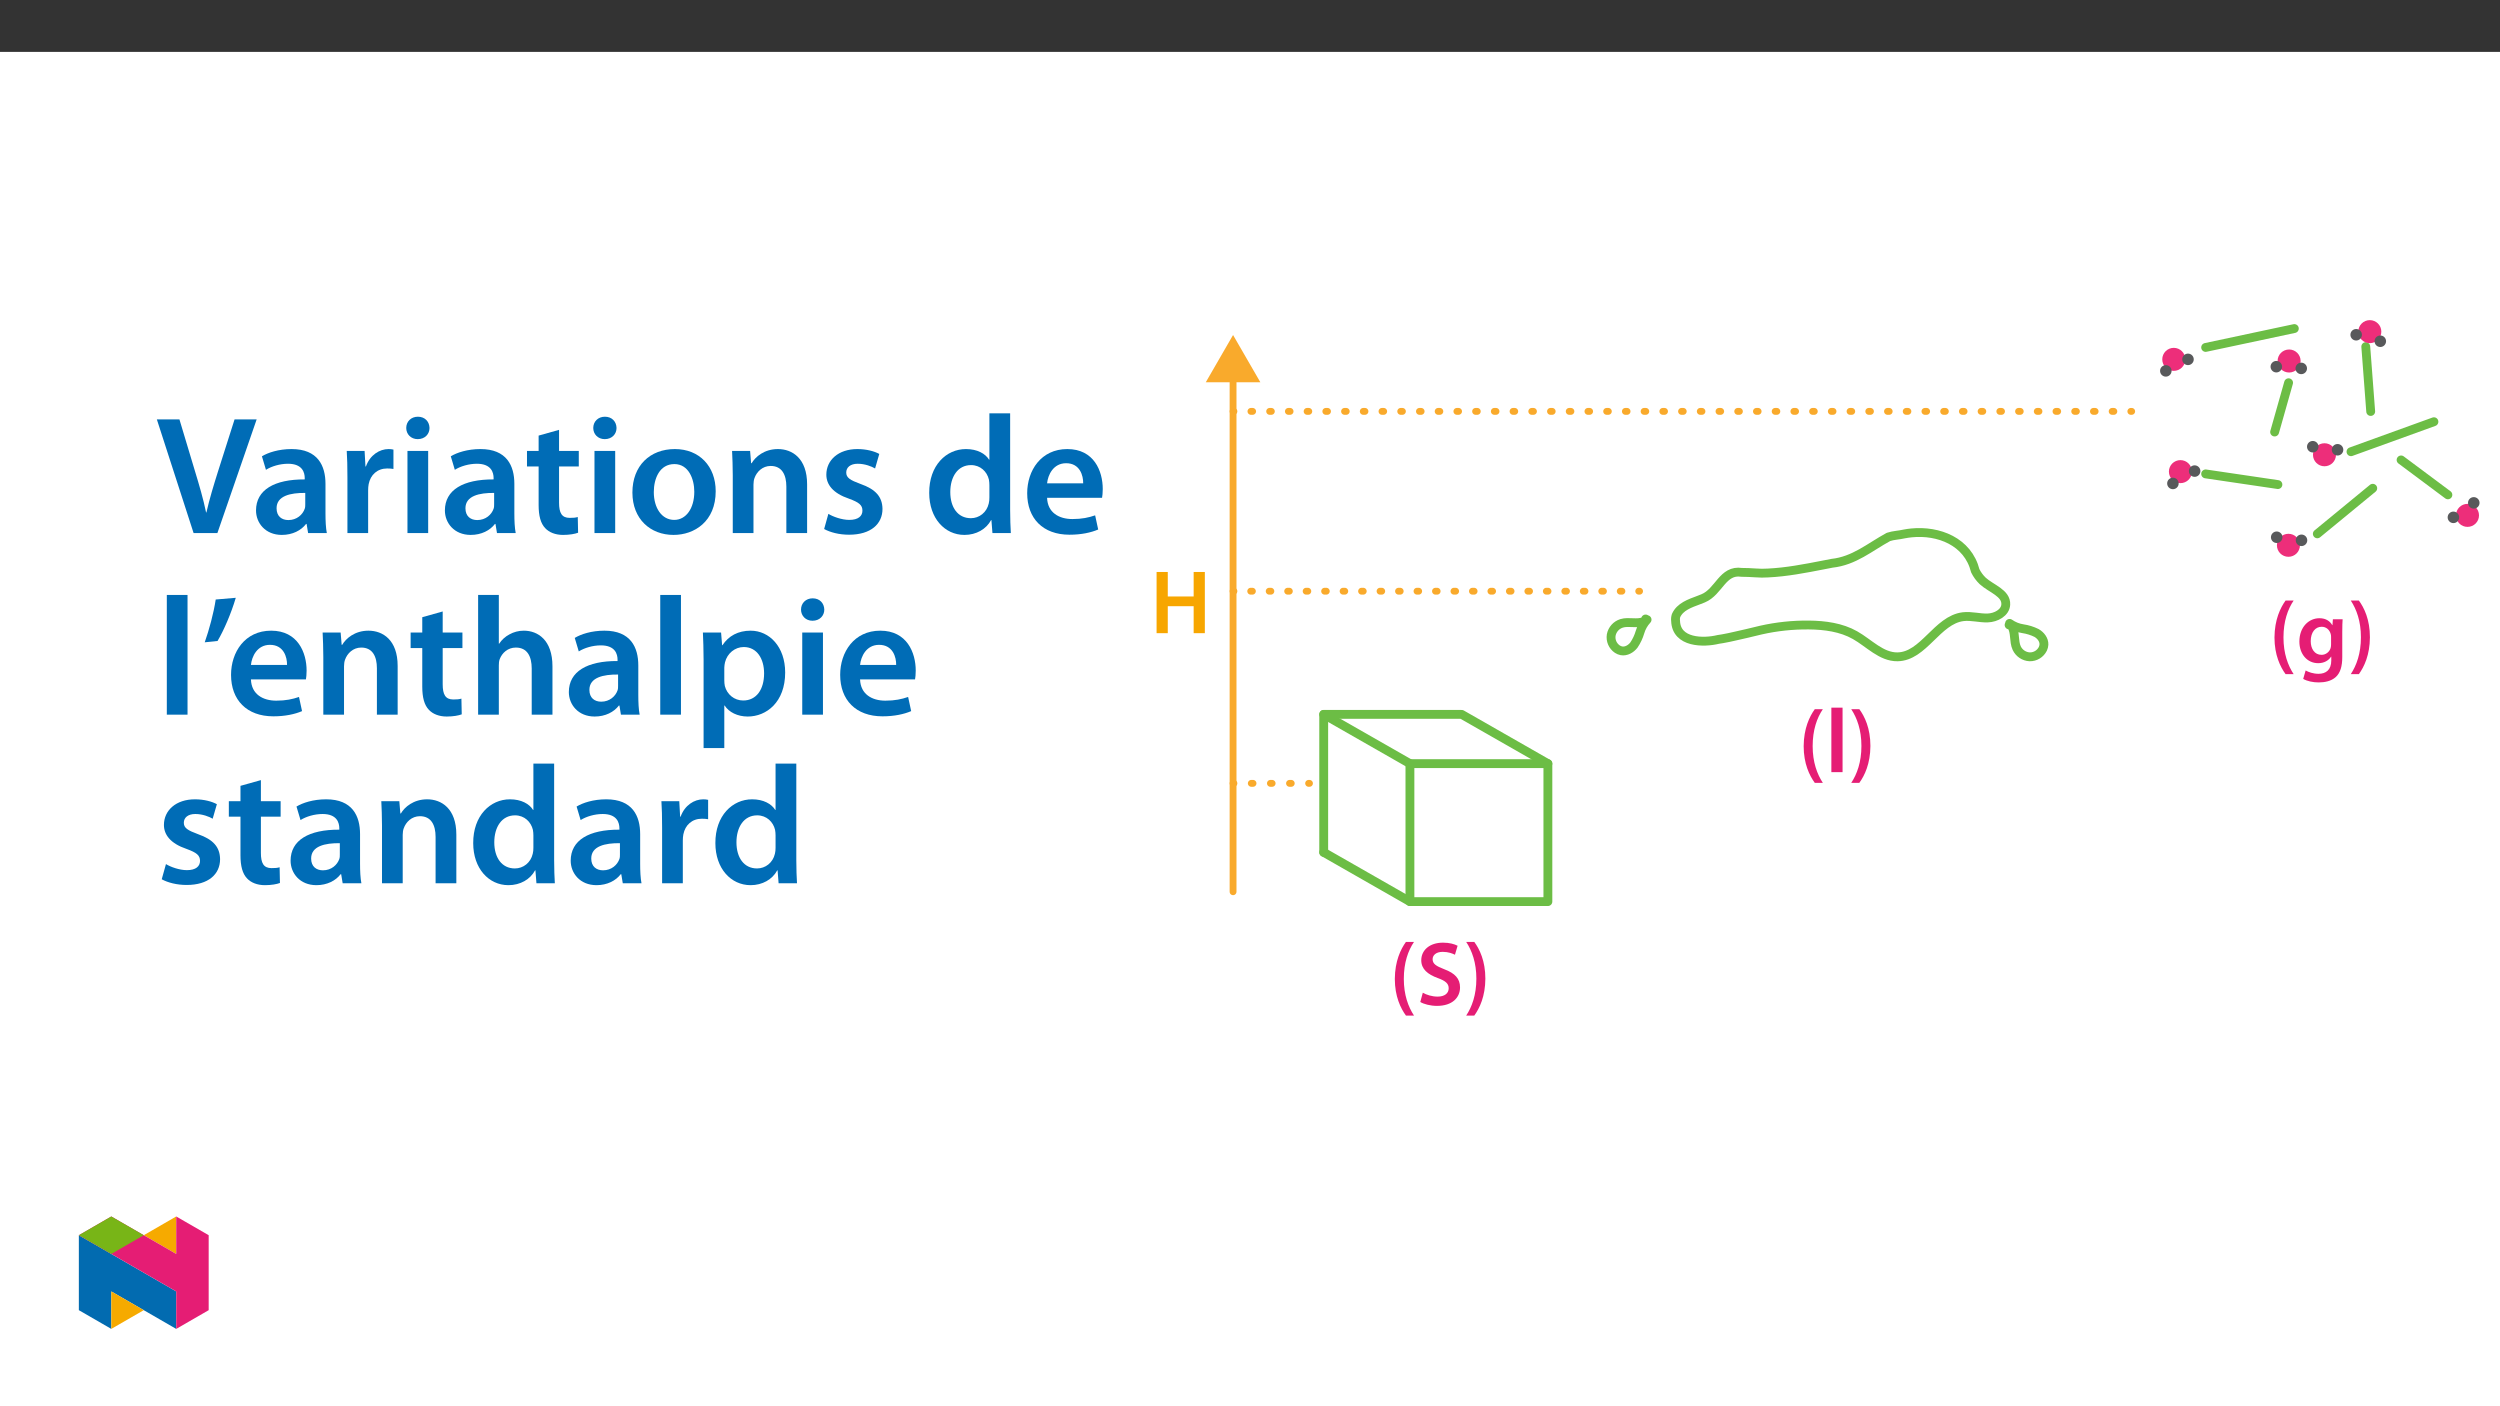 ﻿<?xml version="1.0" encoding="utf-8"?>
<svg xmlns="http://www.w3.org/2000/svg" xmlns:xlink="http://www.w3.org/1999/xlink" viewBox="0 0 960 540" version="1.1">
  <rect x="0" y="0" width="960" height="540" fill="#333333" stroke="none"/>
  <defs>
    <g>
      <symbol overflow="visible" id="glyph0-0">
        <path style="stroke:none;" d="M 0 0 L 17.438 0 L 17.438 -24.406 L 0 -24.406 Z M 8.719 -13.781 L 2.797 -22.672 L 14.641 -22.672 Z M 9.766 -12.203 L 15.688 -21.094 L 15.688 -3.312 Z M 2.797 -1.75 L 8.719 -10.641 L 14.641 -1.75 Z M 1.75 -21.094 L 7.672 -12.203 L 1.75 -3.312 Z M 1.75 -21.094 " />
      </symbol>
      <symbol overflow="visible" id="glyph0-1">
        <path style="stroke:none;" d="M 6.422 -24.172 C 4.391 -21.344 2.203 -16.812 2.156 -9.969 C 2.156 -3.25 4.391 1.328 6.422 4.109 L 9.516 4.109 C 7.328 0.766 5.609 -3.797 5.609 -9.969 C 5.609 -16.25 7.281 -20.859 9.516 -24.172 Z M 6.422 -24.172 " />
      </symbol>
      <symbol overflow="visible" id="glyph0-2">
        <path style="stroke:none;" d="M 1.438 -1.109 C 2.719 -0.312 5.297 0.391 7.812 0.391 C 13.844 0.391 16.703 -2.891 16.703 -6.703 C 16.703 -10.078 14.75 -12.141 10.672 -13.672 C 7.531 -14.891 6.172 -15.734 6.172 -17.547 C 6.172 -18.938 7.328 -20.359 10.047 -20.359 C 12.234 -20.359 13.875 -19.703 14.75 -19.25 L 15.766 -22.703 C 14.547 -23.328 12.688 -23.891 10.156 -23.891 C 5.016 -23.891 1.812 -21 1.812 -17.125 C 1.812 -13.734 4.297 -11.688 8.203 -10.281 C 11.156 -9.203 12.344 -8.156 12.344 -6.375 C 12.344 -4.469 10.812 -3.172 8.094 -3.172 C 5.891 -3.172 3.766 -3.875 2.406 -4.672 Z M 1.438 -1.109 " />
      </symbol>
      <symbol overflow="visible" id="glyph0-3">
        <path style="stroke:none;" d="M 4.078 4.109 C 6.109 1.297 8.297 -3.25 8.328 -10.047 C 8.328 -16.875 6.109 -21.406 4.078 -24.172 L 0.969 -24.172 C 3.172 -20.828 4.875 -16.25 4.875 -10.047 C 4.875 -3.844 3.172 0.797 0.969 4.109 Z M 4.078 4.109 " />
      </symbol>
      <symbol overflow="visible" id="glyph0-4">
        <path style="stroke:none;" d="M 17.688 -12.109 C 17.688 -14.438 17.75 -15.828 17.828 -16.984 L 14.094 -16.984 L 13.922 -14.719 L 13.844 -14.719 C 13.047 -16.109 11.547 -17.375 8.922 -17.375 C 4.844 -17.375 1.219 -13.984 1.219 -8.406 C 1.219 -3.594 4.219 -0.109 8.438 -0.109 C 10.703 -0.109 12.422 -1.109 13.391 -2.609 L 13.469 -2.609 L 13.469 -1.156 C 13.469 2.516 11.375 3.969 8.578 3.969 C 6.516 3.969 4.703 3.312 3.625 2.688 L 2.688 5.922 C 4.156 6.797 6.453 7.281 8.609 7.281 C 10.953 7.281 13.422 6.797 15.172 5.234 C 16.953 3.625 17.688 1.078 17.688 -2.469 Z M 13.391 -7.422 C 13.391 -6.938 13.359 -6.344 13.219 -5.922 C 12.734 -4.359 11.328 -3.312 9.734 -3.312 C 7.047 -3.312 5.578 -5.656 5.578 -8.547 C 5.578 -12 7.359 -14.094 9.766 -14.094 C 11.578 -14.094 12.797 -12.906 13.25 -11.328 C 13.359 -10.984 13.391 -10.609 13.391 -10.188 Z M 13.391 -7.422 " />
      </symbol>
      <symbol overflow="visible" id="glyph0-5">
        <path style="stroke:none;" d="M 2.297 0 L 6.594 0 L 6.594 -24.766 L 2.297 -24.766 Z M 2.297 0 " />
      </symbol>
      <symbol overflow="visible" id="glyph0-6">
        <path style="stroke:none;" d="M 2.469 -23.5 L 2.469 0 L 6.766 0 L 6.766 -10.359 L 16.703 -10.359 L 16.703 0 L 21 0 L 21 -23.5 L 16.703 -23.5 L 16.703 -14.094 L 6.766 -14.094 L 6.766 -23.5 Z M 2.469 -23.5 " />
      </symbol>
      <symbol overflow="visible" id="glyph1-0">
        <path style="stroke:none;" d="M 0 0 L 32.375 0 L 32.375 -45.328 L 0 -45.328 Z M 16.188 -25.578 L 5.188 -42.094 L 27.188 -42.094 Z M 18.125 -22.656 L 29.141 -39.172 L 29.141 -6.156 Z M 5.188 -3.234 L 16.188 -19.75 L 27.188 -3.234 Z M 3.234 -39.172 L 14.25 -22.656 L 3.234 -6.156 Z M 3.234 -39.172 " />
      </symbol>
      <symbol overflow="visible" id="glyph1-1">
        <path style="stroke:none;" d="M 23.703 0 L 38.781 -43.641 L 30.297 -43.641 L 23.953 -23.703 C 22.281 -18.391 20.656 -13.078 19.484 -7.906 L 19.359 -7.906 C 18.266 -13.203 16.766 -18.266 15.094 -23.766 L 9.125 -43.641 L 0.453 -43.641 L 14.562 0 Z M 23.703 0 " />
      </symbol>
      <symbol overflow="visible" id="glyph1-2">
        <path style="stroke:none;" d="M 28.75 -18.906 C 28.75 -25.828 25.828 -32.25 15.734 -32.25 C 10.75 -32.25 6.672 -30.891 4.344 -29.469 L 5.891 -24.281 C 8.031 -25.641 11.266 -26.609 14.375 -26.609 C 19.938 -26.609 20.781 -23.188 20.781 -21.109 L 20.781 -20.594 C 9.125 -20.656 2.078 -16.578 2.078 -8.672 C 2.078 -3.891 5.641 0.719 11.984 0.719 C 16.125 0.719 19.422 -1.031 21.297 -3.5 L 21.5 -3.5 L 22.078 0 L 29.266 0 C 28.875 -1.938 28.75 -4.734 28.75 -7.578 Z M 20.984 -11.078 C 20.984 -10.484 20.984 -9.906 20.781 -9.328 C 20 -7.062 17.734 -4.984 14.5 -4.984 C 11.984 -4.984 9.969 -6.406 9.969 -9.516 C 9.969 -14.312 15.344 -15.469 20.984 -15.406 Z M 20.984 -11.078 " />
      </symbol>
      <symbol overflow="visible" id="glyph1-3">
        <path style="stroke:none;" d="M 4.281 0 L 12.234 0 L 12.234 -16.375 C 12.234 -17.219 12.297 -18.062 12.438 -18.781 C 13.141 -22.406 15.797 -24.797 19.547 -24.797 C 20.531 -24.797 21.234 -24.734 21.953 -24.609 L 21.953 -32.047 C 21.297 -32.188 20.844 -32.25 20.078 -32.25 C 16.641 -32.25 12.953 -29.984 11.391 -25.578 L 11.203 -25.578 L 10.875 -31.531 L 4.016 -31.531 C 4.203 -28.75 4.281 -25.641 4.281 -21.375 Z M 4.281 0 " />
      </symbol>
      <symbol overflow="visible" id="glyph1-4">
        <path style="stroke:none;" d="M 12.234 0 L 12.234 -31.531 L 4.281 -31.531 L 4.281 0 Z M 8.281 -44.672 C 5.641 -44.672 3.812 -42.797 3.812 -40.344 C 3.812 -38.016 5.562 -36.062 8.219 -36.062 C 11 -36.062 12.75 -38.016 12.75 -40.344 C 12.688 -42.797 11 -44.672 8.281 -44.672 Z M 8.281 -44.672 " />
      </symbol>
      <symbol overflow="visible" id="glyph1-5">
        <path style="stroke:none;" d="M 5.562 -37.422 L 5.562 -31.531 L 1.094 -31.531 L 1.094 -25.578 L 5.562 -25.578 L 5.562 -10.75 C 5.562 -6.609 6.344 -3.688 8.094 -1.875 C 9.578 -0.266 11.984 0.719 14.953 0.719 C 17.422 0.719 19.547 0.328 20.719 -0.125 L 20.594 -6.156 C 19.688 -5.891 18.906 -5.828 17.484 -5.828 C 14.438 -5.828 13.406 -7.766 13.406 -11.656 L 13.406 -25.578 L 20.984 -25.578 L 20.984 -31.531 L 13.406 -31.531 L 13.406 -39.625 Z M 5.562 -37.422 " />
      </symbol>
      <symbol overflow="visible" id="glyph1-6">
        <path style="stroke:none;" d="M 18.578 -32.25 C 9.062 -32.25 2.266 -25.906 2.266 -15.547 C 2.266 -5.375 9.188 0.719 18.062 0.719 C 26.094 0.719 34.25 -4.469 34.25 -16.062 C 34.25 -25.641 27.969 -32.25 18.578 -32.25 Z M 18.391 -26.484 C 23.828 -26.484 26.031 -20.781 26.031 -15.859 C 26.031 -9.453 22.859 -5.047 18.328 -5.047 C 13.531 -5.047 10.484 -9.641 10.484 -15.734 C 10.484 -20.984 12.75 -26.484 18.391 -26.484 Z M 18.391 -26.484 " />
      </symbol>
      <symbol overflow="visible" id="glyph1-7">
        <path style="stroke:none;" d="M 4.281 0 L 12.234 0 L 12.234 -18.578 C 12.234 -19.484 12.375 -20.469 12.625 -21.109 C 13.469 -23.5 15.672 -25.766 18.844 -25.766 C 23.188 -25.766 24.859 -22.344 24.859 -17.812 L 24.859 0 L 32.828 0 L 32.828 -18.719 C 32.828 -28.688 27.125 -32.25 21.625 -32.25 C 16.375 -32.25 12.953 -29.266 11.531 -26.812 L 11.328 -26.812 L 10.938 -31.531 L 4.016 -31.531 C 4.141 -28.812 4.281 -25.766 4.281 -22.141 Z M 4.281 0 " />
      </symbol>
      <symbol overflow="visible" id="glyph1-8">
        <path style="stroke:none;" d="M 2.328 -1.547 C 4.656 -0.266 8.094 0.641 11.906 0.641 C 20.266 0.641 24.734 -3.5 24.734 -9.266 C 24.672 -13.922 22.078 -16.828 16.312 -18.844 C 12.297 -20.328 10.812 -21.234 10.812 -23.25 C 10.812 -25.188 12.375 -26.609 15.219 -26.609 C 18 -26.609 20.594 -25.578 21.891 -24.797 L 23.5 -30.375 C 21.625 -31.406 18.578 -32.25 15.094 -32.25 C 7.766 -32.25 3.172 -27.969 3.172 -22.406 C 3.172 -18.641 5.703 -15.281 11.844 -13.203 C 15.734 -11.781 17.031 -10.75 17.031 -8.609 C 17.031 -6.547 15.469 -5.047 11.984 -5.047 C 9.125 -5.047 5.703 -6.281 3.953 -7.375 Z M 2.328 -1.547 " />
      </symbol>
      <symbol overflow="visible" id="glyph1-9">
        <path style="stroke:none;" d="M 25.375 -45.969 L 25.375 -28.172 L 25.25 -28.172 C 23.828 -30.5 20.719 -32.25 16.375 -32.25 C 8.812 -32.25 2.203 -25.969 2.266 -15.406 C 2.266 -5.703 8.219 0.719 15.797 0.719 C 20.328 0.719 24.156 -1.484 26.031 -4.984 L 26.156 -4.984 L 26.547 0 L 33.609 0 C 33.469 -2.141 33.344 -5.641 33.344 -8.875 L 33.344 -45.969 Z M 25.375 -13.656 C 25.375 -12.828 25.312 -12.047 25.125 -11.328 C 24.344 -7.906 21.5 -5.703 18.266 -5.703 C 13.203 -5.703 10.359 -9.906 10.359 -15.734 C 10.359 -21.562 13.203 -26.094 18.328 -26.094 C 21.953 -26.094 24.469 -23.562 25.188 -20.531 C 25.312 -19.875 25.375 -19.031 25.375 -18.391 Z M 25.375 -13.656 " />
      </symbol>
      <symbol overflow="visible" id="glyph1-10">
        <path style="stroke:none;" d="M 31.016 -13.531 C 31.141 -14.25 31.281 -15.406 31.281 -16.906 C 31.281 -23.828 27.906 -32.25 17.672 -32.25 C 7.578 -32.25 2.266 -24.016 2.266 -15.281 C 2.266 -5.641 8.281 0.641 18.516 0.641 C 23.047 0.641 26.812 -0.188 29.531 -1.359 L 28.359 -6.797 C 25.906 -5.953 23.312 -5.375 19.625 -5.375 C 14.5 -5.375 10.094 -7.828 9.906 -13.531 Z M 9.906 -19.094 C 10.234 -22.344 12.297 -26.812 17.219 -26.812 C 22.531 -26.812 23.828 -22.016 23.766 -19.094 Z M 9.906 -19.094 " />
      </symbol>
      <symbol overflow="visible" id="glyph1-11">
        <path style="stroke:none;" d="M 4.281 0 L 12.234 0 L 12.234 -45.969 L 4.281 -45.969 Z M 4.281 0 " />
      </symbol>
      <symbol overflow="visible" id="glyph1-12">
        <path style="stroke:none;" d="M 6.094 -44.219 C 5.312 -38.984 3.562 -32.562 1.875 -27.781 L 6.797 -28.297 C 9.188 -32.312 12.047 -38.922 13.797 -44.875 Z M 6.094 -44.219 " />
      </symbol>
      <symbol overflow="visible" id="glyph1-13">
        <path style="stroke:none;" d="M 4.281 0 L 12.234 0 L 12.234 -18.906 C 12.234 -19.75 12.297 -20.594 12.562 -21.297 C 13.469 -23.703 15.672 -25.766 18.781 -25.766 C 23.188 -25.766 24.859 -22.281 24.859 -17.734 L 24.859 0 L 32.828 0 L 32.828 -18.578 C 32.828 -28.688 27.188 -32.25 21.828 -32.25 C 19.812 -32.25 17.938 -31.734 16.312 -30.828 C 14.703 -29.984 13.344 -28.75 12.375 -27.266 L 12.234 -27.266 L 12.234 -45.969 L 4.281 -45.969 Z M 4.281 0 " />
      </symbol>
      <symbol overflow="visible" id="glyph1-14">
        <path style="stroke:none;" d="M 4.281 12.828 L 12.234 12.828 L 12.234 -3.5 L 12.375 -3.5 C 13.984 -0.969 17.281 0.719 21.234 0.719 C 28.422 0.719 35.609 -4.797 35.609 -16.188 C 35.609 -26.031 29.594 -32.25 22.344 -32.25 C 17.547 -32.25 13.859 -30.234 11.531 -26.672 L 11.391 -26.672 L 11 -31.531 L 4.016 -31.531 C 4.141 -28.562 4.281 -25.188 4.281 -21.047 Z M 12.234 -18.062 C 12.234 -18.719 12.375 -19.422 12.5 -20.078 C 13.344 -23.562 16.375 -25.969 19.688 -25.969 C 24.797 -25.969 27.516 -21.438 27.516 -15.859 C 27.516 -9.641 24.547 -5.438 19.484 -5.438 C 16.062 -5.438 13.281 -7.766 12.438 -11 C 12.297 -11.719 12.234 -12.438 12.234 -13.203 Z M 12.234 -18.062 " />
      </symbol>
    </g>
    <clipPath id="clip1">
      <path d="M 905 122.93 L 915 122.93 L 915 132 L 905 132 Z M 905 122.93 " />
    </clipPath>
    <clipPath id="clip2">
      <path d="M 947 190 L 952.141 190 L 952.141 196 L 947 196 Z M 947 190 " />
    </clipPath>
    <clipPath id="clip3">
      <path d="M 30.277 474 L 68 474 L 68 510.301 L 30.277 510.301 Z M 30.277 474 " />
    </clipPath>
    <clipPath id="clip4">
      <path d="M 42 495 L 56 495 L 56 510.301 L 42 510.301 Z M 42 495 " />
    </clipPath>
    <clipPath id="clip5">
      <path d="M 55 467.125 L 68 467.125 L 68 482 L 55 482 Z M 55 467.125 " />
    </clipPath>
    <clipPath id="clip6">
      <path d="M 30.277 467.125 L 80.133 467.125 L 80.133 510.301 L 30.277 510.301 Z M 30.277 467.125 " />
    </clipPath>
    <clipPath id="clip7">
      <path d="M 30.277 467.125 L 56 467.125 L 56 482 L 30.277 482 Z M 30.277 467.125 " />
    </clipPath>
  </defs>
  <g id="surface1">
    <path style=" stroke:none;fill-rule:nonzero;fill:rgb(100%,100%,100%);fill-opacity:1;" d="M 0 559.926 L 960 559.926 L 960 19.926 L 0 19.926 Z M 0 559.926 " />
    <path style="fill:none;stroke-width:3.091;stroke-linecap:round;stroke-linejoin:round;stroke:rgb(97.6%,66.699%,17.299%);stroke-opacity:1;stroke-miterlimit:4;" d="M 0.002 -0.001 L 0.002 233.768 " transform="matrix(0.85,0,0,-0.85,473.494,342.429)" />
    <path style=" stroke:none;fill-rule:nonzero;fill:rgb(97.6%,66.699%,17.299%);fill-opacity:1;" d="M 483.977 146.793 L 473.496 128.641 L 463.016 146.793 Z M 483.977 146.793 " />
    <path style="fill:none;stroke-width:3.091;stroke-linecap:round;stroke-linejoin:round;stroke:rgb(97.6%,66.699%,17.299%);stroke-opacity:1;stroke-miterlimit:4;" d="M 0.002 -0.001 L 0.388 -0.001 " transform="matrix(0.85,0,0,-0.85,473.494,300.807)" />
    <path style="fill:none;stroke-width:3.091;stroke-linecap:round;stroke-linejoin:round;stroke:rgb(97.6%,66.699%,17.299%);stroke-opacity:1;stroke-dasharray:0.785,7.849;stroke-miterlimit:4;" d="M 0.002 -0.001 L 21.978 -0.001 " transform="matrix(0.85,0,0,-0.85,480.495,300.807)" />
    <path style="fill:none;stroke-width:3.091;stroke-linecap:round;stroke-linejoin:round;stroke:rgb(97.6%,66.699%,17.299%);stroke-opacity:1;stroke-miterlimit:4;" d="M 0.001 -0.001 L 0.387 -0.001 " transform="matrix(0.85,0,0,-0.85,502.511,300.807)" />
    <path style="fill:none;stroke-width:3.091;stroke-linecap:round;stroke-linejoin:round;stroke:rgb(97.6%,66.699%,17.299%);stroke-opacity:1;stroke-miterlimit:4;" d="M 0.002 -0.001 L 0.388 -0.001 " transform="matrix(0.85,0,0,-0.85,473.494,227.023)" />
    <path style="fill:none;stroke-width:3.091;stroke-linecap:round;stroke-linejoin:round;stroke:rgb(97.6%,66.699%,17.299%);stroke-opacity:1;stroke-dasharray:0.759,7.588;stroke-miterlimit:4;" d="M 0 -0.001 L 171.494 -0.001 " transform="matrix(0.85,0,0,-0.85,480.273,227.023)" />
    <path style="fill:none;stroke-width:3.091;stroke-linecap:round;stroke-linejoin:round;stroke:rgb(97.6%,66.699%,17.299%);stroke-opacity:1;stroke-miterlimit:4;" d="M -0 -0.001 L 0.386 -0.001 " transform="matrix(0.85,0,0,-0.85,629.27,227.023)" />
    <path style="fill:none;stroke-width:3.091;stroke-linecap:round;stroke-linejoin:round;stroke:rgb(97.6%,66.699%,17.299%);stroke-opacity:1;stroke-miterlimit:4;" d="M 0.002 -0.002 L 0.388 -0.002 " transform="matrix(0.85,0,0,-0.85,473.494,157.967)" />
    <path style="fill:none;stroke-width:3.091;stroke-linecap:round;stroke-linejoin:round;stroke:rgb(97.6%,66.699%,17.299%);stroke-opacity:1;stroke-dasharray:0.769,7.689;stroke-miterlimit:4;" d="M 0.001 -0.002 L 393.66 -0.002 " transform="matrix(0.85,0,0,-0.85,480.358,157.967)" />
    <path style="fill:none;stroke-width:3.091;stroke-linecap:round;stroke-linejoin:round;stroke:rgb(97.6%,66.699%,17.299%);stroke-opacity:1;stroke-miterlimit:4;" d="M 0.001 -0.002 L 0.387 -0.002 " transform="matrix(0.85,0,0,-0.85,818.237,157.967)" />
    <path style="fill:none;stroke-width:4;stroke-linecap:round;stroke-linejoin:round;stroke:rgb(42.4%,74.1%,27.1%);stroke-opacity:1;stroke-miterlimit:4;" d="M 116.042 125.16 L 178.363 125.16 L 178.363 62.834 L 116.042 62.834 Z M 116.042 125.16 " transform="matrix(0.85,0,0,-0.85,442.778,399.624)" />
    <path style="fill:none;stroke-width:4;stroke-linecap:round;stroke-linejoin:round;stroke:rgb(42.4%,74.1%,27.1%);stroke-opacity:1;stroke-miterlimit:4;" d="M -0 0.001 L -38.948 22.258 L -101.273 22.258 L -101.273 -40.063 " transform="matrix(0.85,0,0,-0.85,594.387,293.24)" />
    <path style="fill:none;stroke-width:4;stroke-linecap:round;stroke-linejoin:round;stroke:rgb(42.4%,74.1%,27.1%);stroke-opacity:1;stroke-miterlimit:4;" d="M 0 -0.002 L -38.952 22.259 " transform="matrix(0.85,0,0,-0.85,541.414,346.213)" />
    <path style="fill:none;stroke-width:4;stroke-linecap:round;stroke-linejoin:round;stroke:rgb(42.4%,74.1%,27.1%);stroke-opacity:1;stroke-miterlimit:4;" d="M 0 0.001 L -38.952 22.258 " transform="matrix(0.85,0,0,-0.85,541.414,293.24)" />
    <path style="fill:none;stroke-width:4;stroke-linecap:round;stroke-linejoin:round;stroke:rgb(42.4%,74.1%,27.1%);stroke-opacity:1;stroke-miterlimit:4;" d="M 0 -0 C 1.829 4.039 6.199 5.482 10.262 7.013 C 10.942 7.27 11.608 7.527 12.256 7.798 C 19.444 10.795 20.988 20.841 29.632 19.522 C 30.62 19.536 31.645 19.503 32.679 19.457 C 34.738 19.361 36.811 19.191 38.736 19.154 C 39.655 19.168 40.584 19.195 41.512 19.237 C 49.858 19.627 58.171 21.24 66.402 22.844 L 70.414 23.626 C 80.496 24.706 87.454 30.891 95.956 35.528 C 98.272 36.3 100.593 36.3 103.111 36.884 C 104.191 37.091 105.285 37.251 106.388 37.357 C 118.543 38.547 131.811 33.543 135.175 20.234 C 136.02 18.529 137.151 16.98 138.525 15.657 C 142.376 12.141 149.251 10.179 148.952 4.972 C 148.736 1.259 144.522 -0.947 140.804 -1.076 C 137.091 -1.209 133.382 -0.046 129.692 -0.497 C 117.9 -1.94 111.866 -18.525 99.986 -18.635 C 92.707 -18.704 87.197 -12.436 80.859 -8.851 C 74.614 -5.313 67.229 -4.339 60.051 -4.256 C 52.744 -4.178 45.45 -4.945 38.323 -6.554 C 36.319 -7.004 34.269 -7.514 32.201 -8.024 C 28.575 -8.792 24.789 -9.817 20.974 -10.469 C 20.34 -10.575 19.701 -10.676 19.063 -10.768 C 12.486 -12.39 0.119 -12.39 -0.207 -2.431 C -0.317 -1.618 -0.248 -0.786 0 -0 Z M 0 -0 " transform="matrix(0.85,0,0,-0.85,643.605,236.383)" />
    <path style="fill:none;stroke-width:4;stroke-linecap:round;stroke-linejoin:round;stroke:rgb(42.4%,74.1%,27.1%);stroke-opacity:1;stroke-miterlimit:4;" d="M -0.002 -0.002 C 0.25 -0.406 -0.227 -0.87 -0.659 -1.063 C -3.803 -2.465 -7.571 -0.976 -10.857 -1.987 C -13.261 -2.745 -15.057 -4.758 -15.531 -7.23 C -15.94 -9.721 -14.86 -12.221 -12.764 -13.632 C -12.208 -14 -11.583 -14.257 -10.926 -14.386 C -8.789 -14.776 -6.625 -13.513 -5.292 -11.798 C -4.069 -9.997 -3.141 -8.012 -2.53 -5.925 C -1.914 -3.83 -0.825 -1.904 0.664 -0.309 " transform="matrix(0.85,0,0,-0.85,631.912,237.686)" />
    <path style="fill:none;stroke-width:4;stroke-linecap:round;stroke-linejoin:round;stroke:rgb(42.4%,74.1%,27.1%);stroke-opacity:1;stroke-miterlimit:4;" d="M -0.001 0.001 C 0.367 0.304 0.895 -0.105 1.148 -0.509 C 2.963 -3.432 1.998 -7.366 3.446 -10.486 C 4.526 -12.766 6.764 -14.269 9.277 -14.402 C 11.8 -14.466 14.13 -13.055 15.247 -10.79 C 15.532 -10.188 15.702 -9.531 15.739 -8.864 C 15.835 -6.695 14.291 -4.724 12.407 -3.634 C 10.459 -2.674 8.368 -2.017 6.212 -1.7 C 4.057 -1.378 2.003 -0.555 0.215 0.699 " transform="matrix(0.85,0,0,-0.85,771.493,239.977)" />
    <path style="fill:none;stroke-width:4;stroke-linecap:round;stroke-linejoin:round;stroke:rgb(42.4%,74.1%,27.1%);stroke-opacity:1;stroke-miterlimit:4;" d="M 0 0.001 L -25.041 -20.587 " transform="matrix(0.85,0,0,-0.85,911.136,187.493)" />
    <path style="fill:none;stroke-width:4;stroke-linecap:round;stroke-linejoin:round;stroke:rgb(42.4%,74.1%,27.1%);stroke-opacity:1;stroke-miterlimit:4;" d="M 0 0.001 L 21.145 -15.771 " transform="matrix(0.85,0,0,-0.85,922.015,176.614)" />
    <path style="fill:none;stroke-width:4;stroke-linecap:round;stroke-linejoin:round;stroke:rgb(42.4%,74.1%,27.1%);stroke-opacity:1;stroke-miterlimit:4;" d="M -0 -0.002 L 32.647 -4.823 " transform="matrix(0.85,0,0,-0.85,846.969,181.975)" />
    <path style="fill:none;stroke-width:4;stroke-linecap:round;stroke-linejoin:round;stroke:rgb(42.4%,74.1%,27.1%);stroke-opacity:1;stroke-miterlimit:4;" d="M 0.001 0 L 37.468 13.553 " transform="matrix(0.85,0,0,-0.85,902.781,173.461)" />
    <path style="fill:none;stroke-width:4;stroke-linecap:round;stroke-linejoin:round;stroke:rgb(42.4%,74.1%,27.1%);stroke-opacity:1;stroke-miterlimit:4;" d="M -0 0.002 L 40.064 8.532 " transform="matrix(0.85,0,0,-0.85,846.969,133.416)" />
    <path style="fill:none;stroke-width:4;stroke-linecap:round;stroke-linejoin:round;stroke:rgb(42.4%,74.1%,27.1%);stroke-opacity:1;stroke-miterlimit:4;" d="M 0 0.002 L -6.305 -22.259 " transform="matrix(0.85,0,0,-0.85,878.816,146.974)" />
    <path style="fill:none;stroke-width:4;stroke-linecap:round;stroke-linejoin:round;stroke:rgb(42.4%,74.1%,27.1%);stroke-opacity:1;stroke-miterlimit:4;" d="M 0 -0.001 L 2.225 -29.307 " transform="matrix(0.85,0,0,-0.85,908.457,133.1)" />
    <path style=" stroke:none;fill-rule:nonzero;fill:rgb(92.899%,17.999%,47.8%);fill-opacity:1;" d="M 834.73 133.574 C 837.172 133.574 839.152 135.555 839.152 137.996 C 839.152 140.438 837.172 142.414 834.73 142.414 C 832.289 142.414 830.309 140.438 830.309 137.996 C 830.309 135.555 832.289 133.574 834.73 133.574 " />
    <path style=" stroke:none;fill-rule:nonzero;fill:rgb(34.499%,34.9%,35.699%);fill-opacity:1;" d="M 831.676 140.207 C 832.898 140.207 833.887 141.195 833.887 142.418 C 833.887 143.637 832.898 144.629 831.676 144.629 C 830.457 144.629 829.465 143.637 829.465 142.418 C 829.465 141.195 830.457 140.207 831.676 140.207 " />
    <path style=" stroke:none;fill-rule:nonzero;fill:rgb(34.499%,34.9%,35.699%);fill-opacity:1;" d="M 840.191 135.785 C 841.41 135.785 842.402 136.773 842.402 137.996 C 842.402 139.215 841.41 140.207 840.191 140.207 C 838.969 140.207 837.98 139.215 837.98 137.996 C 837.98 136.773 838.969 135.785 840.191 135.785 " />
    <path style=" stroke:none;fill-rule:nonzero;fill:rgb(92.899%,17.999%,47.8%);fill-opacity:1;" d="M 879.016 134.203 C 881.457 134.203 883.438 136.184 883.438 138.625 C 883.438 141.066 881.457 143.047 879.016 143.047 C 876.574 143.047 874.594 141.066 874.594 138.625 C 874.594 136.184 876.574 134.203 879.016 134.203 " />
    <path style=" stroke:none;fill-rule:nonzero;fill:rgb(34.499%,34.9%,35.699%);fill-opacity:1;" d="M 874.105 138.598 C 875.328 138.598 876.32 139.59 876.32 140.809 C 876.32 142.031 875.328 143.02 874.105 143.02 C 872.887 143.02 871.898 142.031 871.898 140.809 C 871.898 139.59 872.887 138.598 874.105 138.598 " />
    <path style=" stroke:none;fill-rule:nonzero;fill:rgb(34.499%,34.9%,35.699%);fill-opacity:1;" d="M 883.68 139.258 C 884.898 139.258 885.891 140.246 885.891 141.469 C 885.891 142.688 884.898 143.68 883.68 143.68 C 882.457 143.68 881.469 142.688 881.469 141.469 C 881.469 140.246 882.457 139.258 883.68 139.258 " />
    <g clip-path="url(#clip1)" clip-rule="nonzero">
      <path style=" stroke:none;fill-rule:nonzero;fill:rgb(92.899%,17.999%,47.8%);fill-opacity:1;" d="M 910.008 122.93 C 912.449 122.93 914.43 124.91 914.43 127.348 C 914.43 129.793 912.449 131.77 910.008 131.77 C 907.566 131.77 905.586 129.793 905.586 127.348 C 905.586 124.91 907.566 122.93 910.008 122.93 " />
    </g>
    <path style=" stroke:none;fill-rule:nonzero;fill:rgb(34.499%,34.9%,35.699%);fill-opacity:1;" d="M 904.77 126.34 C 905.992 126.34 906.98 127.328 906.98 128.551 C 906.98 129.77 905.992 130.762 904.77 130.762 C 903.547 130.762 902.559 129.77 902.559 128.551 C 902.559 127.328 903.547 126.34 904.77 126.34 " />
    <path style=" stroke:none;fill-rule:nonzero;fill:rgb(34.499%,34.9%,35.699%);fill-opacity:1;" d="M 914.035 128.828 C 915.258 128.828 916.246 129.816 916.246 131.039 C 916.246 132.258 915.258 133.25 914.035 133.25 C 912.812 133.25 911.824 132.258 911.824 131.039 C 911.824 129.816 912.812 128.828 914.035 128.828 " />
    <path style=" stroke:none;fill-rule:nonzero;fill:rgb(92.899%,17.999%,47.8%);fill-opacity:1;" d="M 947.52 193.48 C 949.961 193.48 951.938 195.461 951.938 197.902 C 951.938 200.344 949.961 202.324 947.52 202.324 C 945.074 202.324 943.098 200.344 943.098 197.902 C 943.098 195.461 945.074 193.48 947.52 193.48 " />
    <g clip-path="url(#clip2)" clip-rule="nonzero">
      <path style=" stroke:none;fill-rule:nonzero;fill:rgb(34.499%,34.9%,35.699%);fill-opacity:1;" d="M 949.926 190.891 C 951.148 190.891 952.141 191.879 952.141 193.102 C 952.141 194.32 951.148 195.312 949.926 195.312 C 948.707 195.312 947.715 194.32 947.715 193.102 C 947.715 191.879 948.707 190.891 949.926 190.891 " />
    </g>
    <path style=" stroke:none;fill-rule:nonzero;fill:rgb(34.499%,34.9%,35.699%);fill-opacity:1;" d="M 942.109 196.449 C 943.332 196.449 944.32 197.441 944.32 198.66 C 944.32 199.883 943.332 200.871 942.109 200.871 C 940.887 200.871 939.898 199.883 939.898 198.66 C 939.898 197.441 940.887 196.449 942.109 196.449 " />
    <path style=" stroke:none;fill-rule:nonzero;fill:rgb(92.899%,17.999%,47.8%);fill-opacity:1;" d="M 892.602 170.207 C 895.043 170.207 897.023 172.188 897.023 174.629 C 897.023 177.07 895.043 179.051 892.602 179.051 C 890.16 179.051 888.18 177.07 888.18 174.629 C 888.18 172.188 890.16 170.207 892.602 170.207 " />
    <path style=" stroke:none;fill-rule:nonzero;fill:rgb(34.499%,34.9%,35.699%);fill-opacity:1;" d="M 897.621 170.5 C 898.844 170.5 899.832 171.492 899.832 172.711 C 899.832 173.934 898.844 174.922 897.621 174.922 C 896.398 174.922 895.41 173.934 895.41 172.711 C 895.41 171.492 896.398 170.5 897.621 170.5 " />
    <path style=" stroke:none;fill-rule:nonzero;fill:rgb(34.499%,34.9%,35.699%);fill-opacity:1;" d="M 888.102 169.328 C 889.32 169.328 890.312 170.316 890.312 171.539 C 890.312 172.758 889.32 173.75 888.102 173.75 C 886.879 173.75 885.891 172.758 885.891 171.539 C 885.891 170.316 886.879 169.328 888.102 169.328 " />
    <path style=" stroke:none;fill-rule:nonzero;fill:rgb(92.899%,17.999%,47.8%);fill-opacity:1;" d="M 878.758 204.973 C 881.199 204.973 883.18 206.953 883.18 209.391 C 883.18 211.836 881.199 213.812 878.758 213.812 C 876.316 213.812 874.336 211.836 874.336 209.391 C 874.336 206.953 876.316 204.973 878.758 204.973 " />
    <path style=" stroke:none;fill-rule:nonzero;fill:rgb(34.499%,34.9%,35.699%);fill-opacity:1;" d="M 883.777 205.266 C 885 205.266 885.988 206.254 885.988 207.477 C 885.988 208.695 885 209.688 883.777 209.688 C 882.555 209.688 881.566 208.695 881.566 207.477 C 881.566 206.254 882.555 205.266 883.777 205.266 " />
    <path style=" stroke:none;fill-rule:nonzero;fill:rgb(34.499%,34.9%,35.699%);fill-opacity:1;" d="M 874.258 204.09 C 875.477 204.09 876.465 205.082 876.465 206.301 C 876.465 207.523 875.477 208.512 874.258 208.512 C 873.035 208.512 872.043 207.523 872.043 206.301 C 872.043 205.082 873.035 204.09 874.258 204.09 " />
    <path style=" stroke:none;fill-rule:nonzero;fill:rgb(92.899%,17.999%,47.8%);fill-opacity:1;" d="M 837.281 176.684 C 839.723 176.684 841.703 178.664 841.703 181.105 C 841.703 183.547 839.723 185.527 837.281 185.527 C 834.84 185.527 832.859 183.547 832.859 181.105 C 832.859 178.664 834.84 176.684 837.281 176.684 " />
    <path style=" stroke:none;fill-rule:nonzero;fill:rgb(34.499%,34.9%,35.699%);fill-opacity:1;" d="M 834.398 183.43 C 835.621 183.43 836.609 184.422 836.609 185.641 C 836.609 186.863 835.621 187.852 834.398 187.852 C 833.176 187.852 832.188 186.863 832.188 185.641 C 832.188 184.422 833.176 183.43 834.398 183.43 " />
    <path style=" stroke:none;fill-rule:nonzero;fill:rgb(34.499%,34.9%,35.699%);fill-opacity:1;" d="M 842.738 178.688 C 843.957 178.688 844.949 179.676 844.949 180.898 C 844.949 182.121 843.957 183.109 842.738 183.109 C 841.516 183.109 840.527 182.121 840.527 180.898 C 840.527 179.676 841.516 178.688 842.738 178.688 " />
    <g style="fill:rgb(89.803%,11.374%,45.49%);fill-opacity:1;">
      <use xlink:href="#glyph0-1" x="533.457" y="385.871" />
      <use xlink:href="#glyph0-2" x="543.953" y="385.871" />
      <use xlink:href="#glyph0-3" x="562.05" y="385.871" />
    </g>
    <g style="fill:rgb(89.803%,11.374%,45.49%);fill-opacity:1;">
      <use xlink:href="#glyph0-1" x="871.245" y="254.77" />
      <use xlink:href="#glyph0-4" x="881.741" y="254.77" />
      <use xlink:href="#glyph0-3" x="901.721" y="254.77" />
    </g>
    <g style="fill:rgb(89.803%,11.374%,45.49%);fill-opacity:1;">
      <use xlink:href="#glyph0-1" x="690.453" y="296.503" />
      <use xlink:href="#glyph0-5" x="700.949" y="296.503" />
      <use xlink:href="#glyph0-3" x="709.91" y="296.503" />
    </g>
    <g style="fill:rgb(96.863%,65.099%,0%);fill-opacity:1;">
      <use xlink:href="#glyph0-6" x="441.659" y="243.139" />
    </g>
    <g style="fill:rgb(0%,42.354%,71.373%);fill-opacity:1;">
      <use xlink:href="#glyph1-1" x="59.776" y="204.69" />
    </g>
    <g style="fill:rgb(0%,42.354%,71.373%);fill-opacity:1;">
      <use xlink:href="#glyph1-2" x="96.234" y="204.69" />
      <use xlink:href="#glyph1-3" x="129.131" y="204.69" />
      <use xlink:href="#glyph1-4" x="152.184" y="204.69" />
      <use xlink:href="#glyph1-2" x="168.762" y="204.69" />
    </g>
    <g style="fill:rgb(0%,42.354%,71.373%);fill-opacity:1;">
      <use xlink:href="#glyph1-5" x="201.27" y="204.69" />
      <use xlink:href="#glyph1-4" x="224" y="204.69" />
      <use xlink:href="#glyph1-6" x="240.578" y="204.69" />
      <use xlink:href="#glyph1-7" x="277.101" y="204.69" />
      <use xlink:href="#glyph1-8" x="314.142" y="204.69" />
    </g>
    <g style="fill:rgb(0%,42.354%,71.373%);fill-opacity:1;">
      <use xlink:href="#glyph1-9" x="354.551" y="204.69" />
      <use xlink:href="#glyph1-10" x="392.175" y="204.69" />
    </g>
    <g style="fill:rgb(0%,42.354%,71.373%);fill-opacity:1;">
      <use xlink:href="#glyph1-11" x="59.776" y="274.429" />
    </g>
    <g style="fill:rgb(0%,42.354%,71.373%);fill-opacity:1;">
      <use xlink:href="#glyph1-12" x="76.742" y="274.429" />
    </g>
    <g style="fill:rgb(0%,42.354%,71.373%);fill-opacity:1;">
      <use xlink:href="#glyph1-10" x="86.456" y="274.429" />
      <use xlink:href="#glyph1-7" x="119.871" y="274.429" />
    </g>
    <g style="fill:rgb(0%,42.354%,71.373%);fill-opacity:1;">
      <use xlink:href="#glyph1-5" x="156.588" y="274.429" />
      <use xlink:href="#glyph1-13" x="179.318" y="274.429" />
      <use xlink:href="#glyph1-2" x="216.359" y="274.429" />
      <use xlink:href="#glyph1-11" x="249.255" y="274.429" />
      <use xlink:href="#glyph1-14" x="265.898" y="274.429" />
      <use xlink:href="#glyph1-4" x="303.781" y="274.429" />
      <use xlink:href="#glyph1-10" x="320.359" y="274.429" />
    </g>
    <g style="fill:rgb(0%,42.354%,71.373%);fill-opacity:1;">
      <use xlink:href="#glyph1-8" x="59.776" y="339.186" />
      <use xlink:href="#glyph1-5" x="86.78" y="339.186" />
      <use xlink:href="#glyph1-2" x="109.509" y="339.186" />
      <use xlink:href="#glyph1-7" x="142.406" y="339.186" />
      <use xlink:href="#glyph1-9" x="179.447" y="339.186" />
      <use xlink:href="#glyph1-2" x="217.071" y="339.186" />
      <use xlink:href="#glyph1-3" x="249.968" y="339.186" />
    </g>
    <g style="fill:rgb(0%,42.354%,71.373%);fill-opacity:1;">
      <use xlink:href="#glyph1-9" x="272.439" y="339.186" />
    </g>
    <g clip-path="url(#clip3)" clip-rule="nonzero">
      <path style=" stroke:none;fill-rule:nonzero;fill:rgb(0.8%,42%,68.999%);fill-opacity:1;" d="M 30.277 503.105 L 42.738 510.301 L 42.738 495.91 L 67.668 510.301 L 67.668 495.91 L 30.277 474.32 Z M 30.277 503.105 " />
    </g>
    <g clip-path="url(#clip4)" clip-rule="nonzero">
      <path style=" stroke:none;fill-rule:nonzero;fill:rgb(96.1%,66.699%,0%);fill-opacity:1;" d="M 42.738 510.301 L 55.203 503.105 L 42.738 495.91 Z M 42.738 510.301 " />
    </g>
    <g clip-path="url(#clip5)" clip-rule="nonzero">
      <path style=" stroke:none;fill-rule:nonzero;fill:rgb(96.1%,66.699%,0%);fill-opacity:1;" d="M 67.668 467.125 L 55.203 474.32 L 67.668 481.516 Z M 67.668 467.125 " />
    </g>
    <g clip-path="url(#clip6)" clip-rule="nonzero">
      <path style=" stroke:none;fill-rule:nonzero;fill:rgb(89.799%,11.4%,45.499%);fill-opacity:1;" d="M 67.668 467.125 L 67.668 481.516 L 42.738 467.125 L 30.277 474.32 L 67.668 495.91 L 67.668 510.301 L 80.133 503.105 L 80.133 474.32 Z M 67.668 467.125 " />
    </g>
    <g clip-path="url(#clip7)" clip-rule="nonzero">
      <path style=" stroke:none;fill-rule:nonzero;fill:rgb(47.099%,70.999%,9%);fill-opacity:1;" d="M 42.738 467.125 L 30.277 474.32 L 42.738 481.516 L 55.203 474.32 Z M 42.738 467.125 " />
    </g>
  </g>
</svg>
